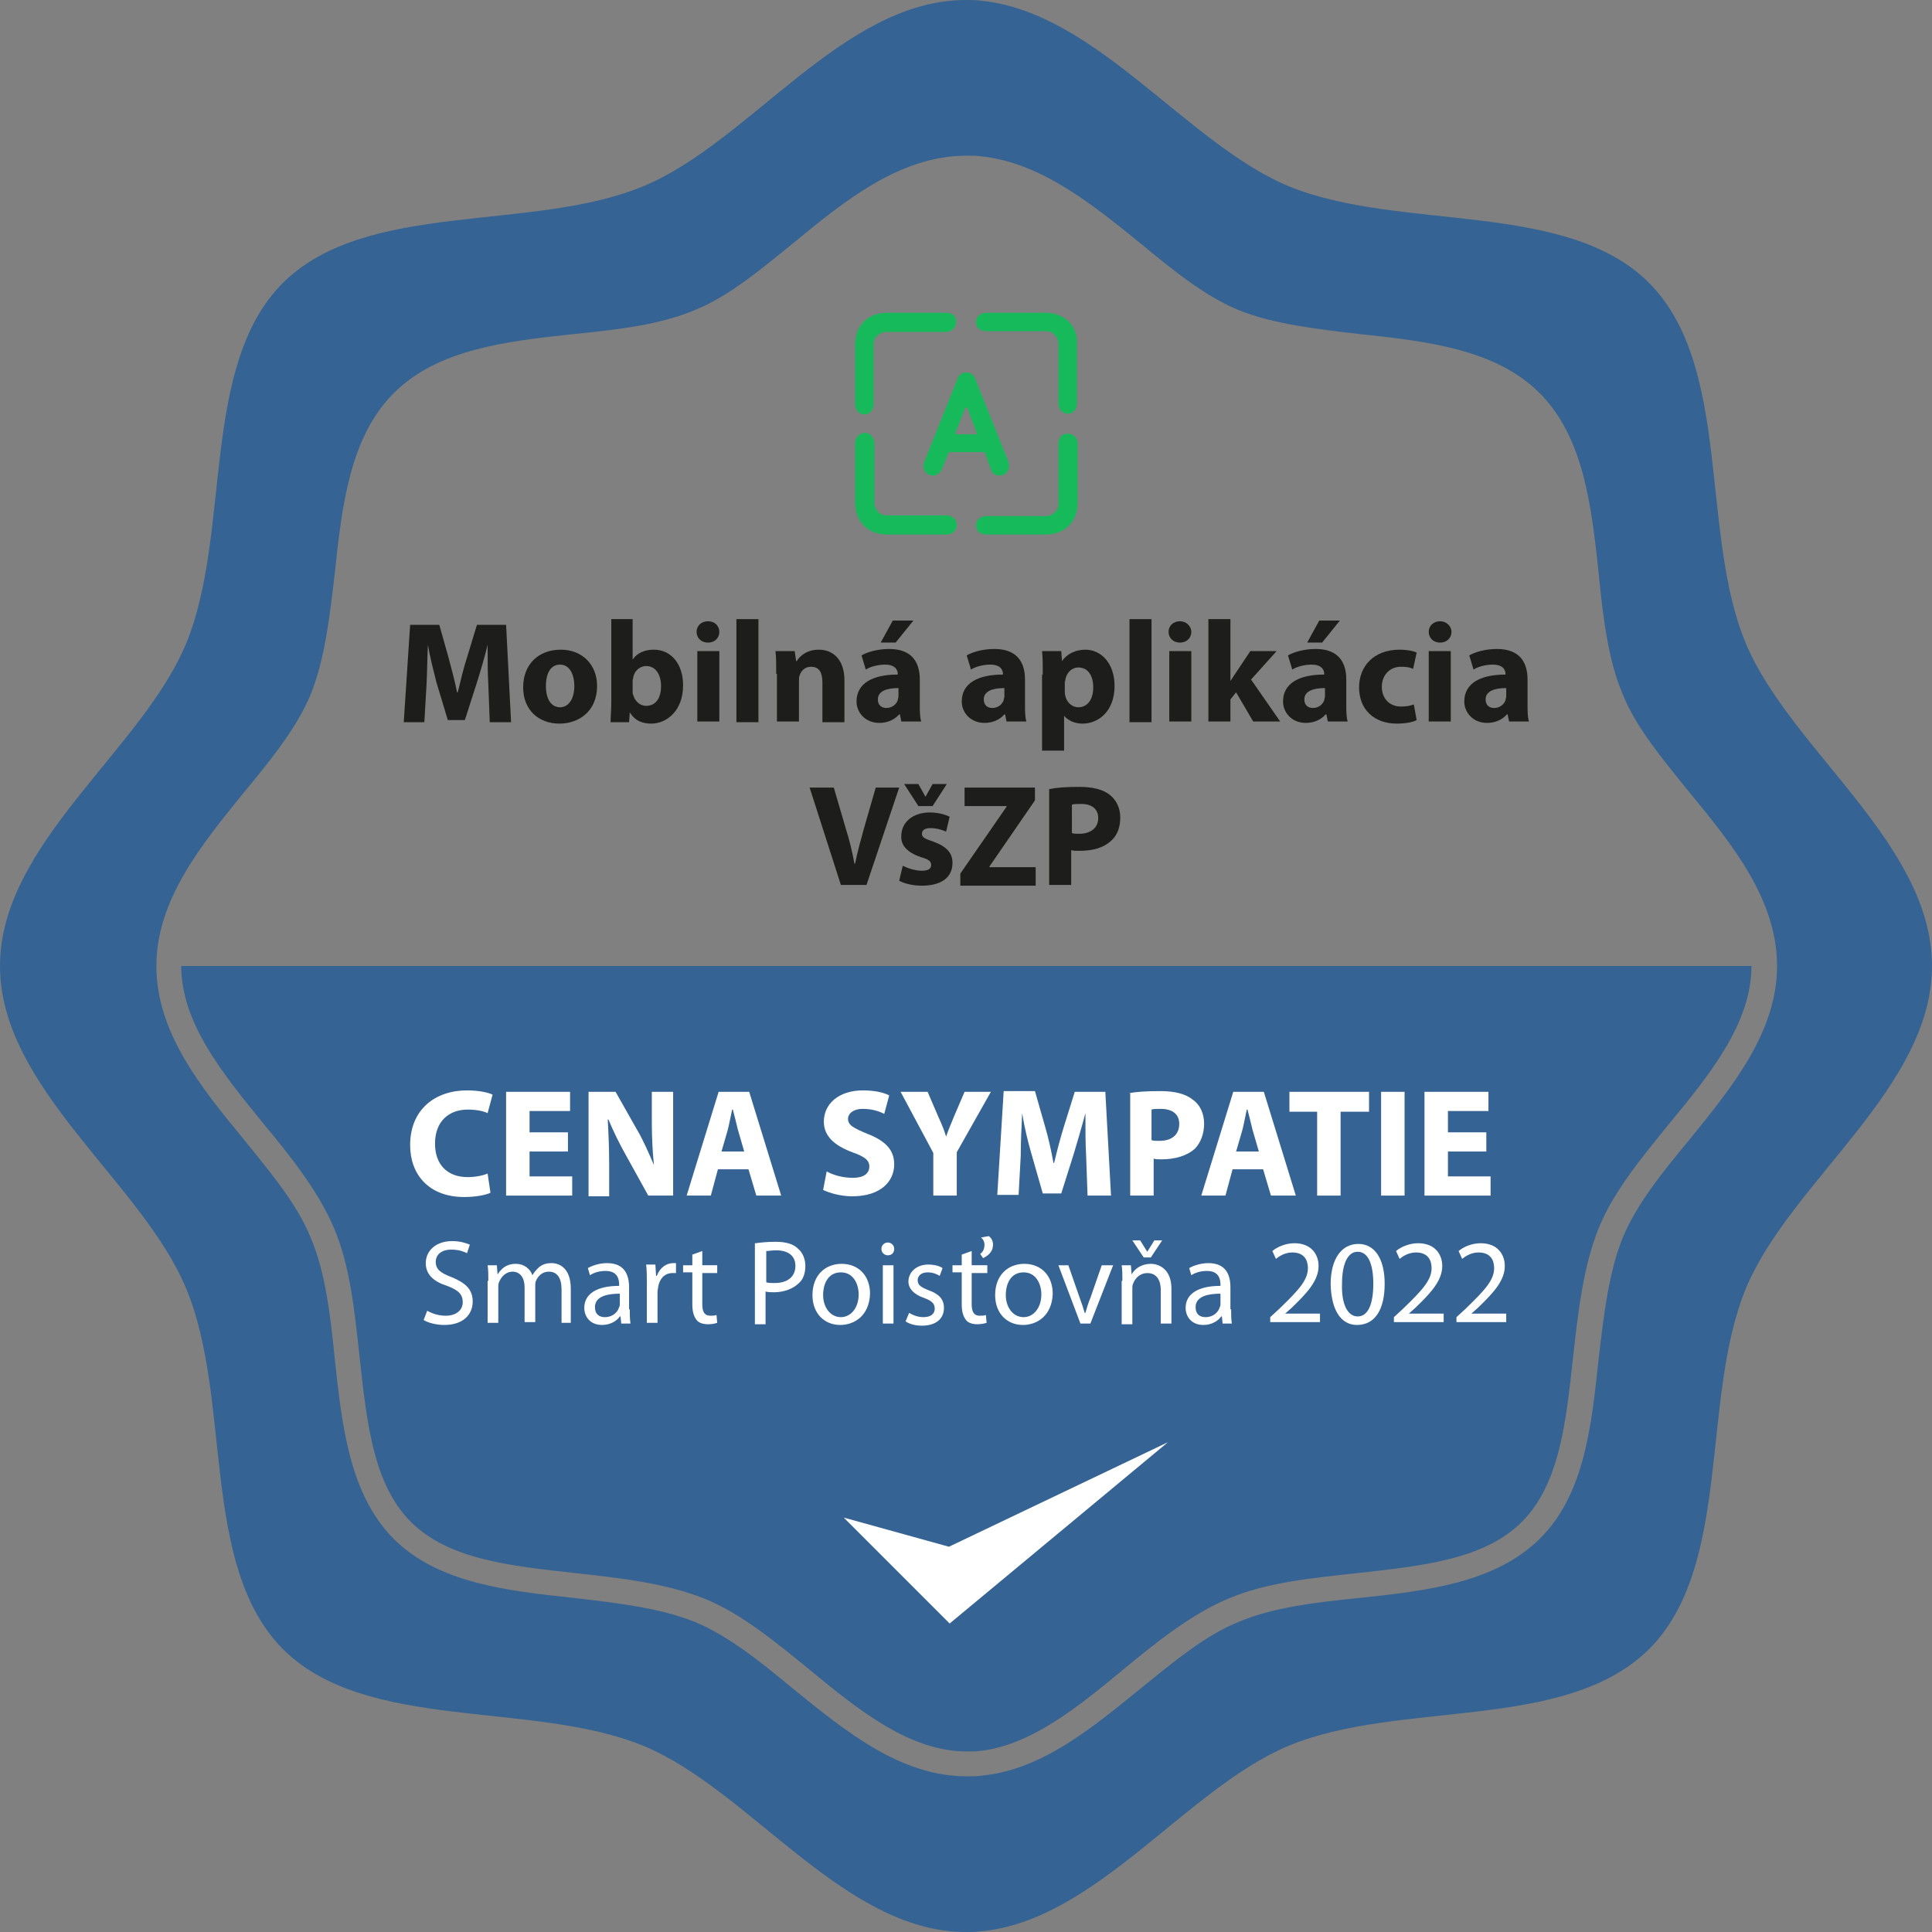 <?xml version="1.0" encoding="utf-8"?>
<!-- Generator: Adobe Illustrator 26.5.2, SVG Export Plug-In . SVG Version: 6.00 Build 0)  -->
<svg version="1.1" id="Vrstva_1" xmlns="http://www.w3.org/2000/svg" xmlns:xlink="http://www.w3.org/1999/xlink" x="0px" y="0px"
	 viewBox="0 0 271.8 271.8" style="enable-background:new 0 0 271.8 271.8;" xml:space="preserve">
<rect x="0" y="0" width="271.8" height="271.8" fill="#808080" stroke="none"/>
<style type="text/css">
	.st0{fill:#356393;}
	.st1{fill:#FFFFFF;}
	.st2{fill:#1D1D1B;}
	.st3{fill:#16BA5B;}
</style>
<g>
	<g>
		<g>
			<path class="st0" d="M25.5,135.9c0,8,5.8,15.1,11.5,22.1c3.9,4.7,7.8,9.6,10,14.8c2.3,5.4,2.9,11.9,3.6,18.2
				c1,9.1,1.9,17.8,7.2,23.1c5.3,5.3,14,6.2,23.1,7.2c6.3,0.7,12.7,1.4,18.2,3.6c5.2,2.1,10,6.1,14.8,10
				c6.9,5.7,14.1,11.5,22.1,11.5c0.7,0,1.4,0,2.1-0.1c7.1-0.9,13.6-6.2,19.9-11.4c4.7-3.9,9.6-7.8,14.8-10
				c5.4-2.3,11.9-2.9,18.2-3.6c9.1-1,17.8-1.9,23.1-7.2c5.3-5.3,6.2-14,7.2-23.1c0.7-6.3,1.4-12.7,3.6-18.2c2.1-5.2,6.1-10,10-14.8
				c5.7-6.9,11.5-14.1,11.5-22.1H25.5z M25.5,135.9c0,8,5.8,15.1,11.5,22.1c3.9,4.7,7.8,9.6,10,14.8c2.3,5.4,2.9,11.9,3.6,18.2
				c1,9.1,1.9,17.8,7.2,23.1c5.3,5.3,14,6.2,23.1,7.2c6.3,0.7,12.7,1.4,18.2,3.6c5.2,2.1,10,6.1,14.8,10
				c6.9,5.7,14.1,11.5,22.1,11.5c0.7,0,1.4,0,2.1-0.1c7.1-0.9,13.6-6.2,19.9-11.4c4.7-3.9,9.6-7.8,14.8-10
				c5.4-2.3,11.9-2.9,18.2-3.6c9.1-1,17.8-1.9,23.1-7.2c5.3-5.3,6.2-14,7.2-23.1c0.7-6.3,1.4-12.7,3.6-18.2c2.1-5.2,6.1-10,10-14.8
				c5.7-6.9,11.5-14.1,11.5-22.1H25.5z M245.6,90.5c-6.5-15.6-1.9-38.9-13.6-50.7c-11.7-11.7-35.1-7.2-50.7-13.6
				c-14.4-6-27.1-24.5-43.3-26.1C137.4,0,136.6,0,135.9,0c-17.3,0-30.4,20-45.4,26.2c-15.6,6.5-38.9,1.9-50.7,13.6
				c-11.7,11.7-7.2,35.1-13.6,50.7C20,105.5,0,118.7,0,135.9s20,30.4,26.2,45.4c6.5,15.6,1.9,38.9,13.6,50.7
				c11.7,11.7,35.1,7.2,50.7,13.6c15,6.2,28.2,26.2,45.4,26.2c0.7,0,1.4,0,2.1-0.1c16.2-1.5,28.9-20.1,43.3-26.1
				c15.6-6.5,38.9-1.9,50.7-13.6c11.7-11.7,7.2-35.1,13.6-50.7c6.2-15,26.2-28.2,26.2-45.4S251.9,105.5,245.6,90.5z M237.7,160.3
				c-3.9,4.7-7.5,9.2-9.4,13.8c-2,4.9-2.7,11.1-3.4,17.1c-1,9.4-2,19.1-8.3,25.3s-15.9,7.3-25.3,8.3c-6,0.6-12.2,1.3-17.1,3.4
				c-4.7,1.9-9.1,5.6-13.8,9.4c-6.9,5.6-13.9,11.4-22.3,12.2c-0.7,0.1-1.4,0.1-2.1,0.1c-9.3,0-17-6.3-24.4-12.3
				c-4.7-3.9-9.2-7.5-13.8-9.4c-4.9-2-11.1-2.7-17.1-3.4c-9.4-1-19.1-2.1-25.3-8.3c-6.2-6.2-7.3-15.9-8.3-25.3
				c-0.6-6-1.3-12.2-3.4-17.1c-1.9-4.7-5.6-9.1-9.4-13.8c-6.1-7.4-12.3-15.1-12.3-24.4s6.3-17,12.3-24.4c3.9-4.7,7.5-9.2,9.4-13.8
				c2-4.9,2.7-11.1,3.4-17.1c1-9.4,2.1-19.1,8.3-25.3c6.2-6.2,15.9-7.3,25.3-8.3c6-0.6,12.2-1.3,17.1-3.4c4.7-1.9,9.1-5.6,13.8-9.4
				c7.4-6.1,15.1-12.3,24.4-12.3c0.7,0,1.4,0,2.1,0.1c8.3,0.9,15.4,6.6,22.3,12.2c4.7,3.9,9.2,7.5,13.8,9.4c4.9,2,11.1,2.7,17.1,3.4
				c9.4,1,19.1,2.1,25.3,8.3s7.3,15.9,8.3,25.3c0.6,6,1.3,12.2,3.4,17.1c1.9,4.7,5.6,9.1,9.4,13.8c6.1,7.4,12.3,15.1,12.3,24.4
				S243.7,152.9,237.7,160.3z M25.5,135.9c0,8,5.8,15.1,11.5,22.1c3.9,4.7,7.8,9.6,10,14.8c2.3,5.4,2.9,11.9,3.6,18.2
				c1,9.1,1.9,17.8,7.2,23.1c5.3,5.3,14,6.2,23.1,7.2c6.3,0.7,12.7,1.4,18.2,3.6c5.2,2.1,10,6.1,14.8,10
				c6.9,5.7,14.1,11.5,22.1,11.5c0.7,0,1.4,0,2.1-0.1c7.1-0.9,13.6-6.2,19.9-11.4c4.7-3.9,9.6-7.8,14.8-10
				c5.4-2.3,11.9-2.9,18.2-3.6c9.1-1,17.8-1.9,23.1-7.2c5.3-5.3,6.2-14,7.2-23.1c0.7-6.3,1.4-12.7,3.6-18.2c2.1-5.2,6.1-10,10-14.8
				c5.7-6.9,11.5-14.1,11.5-22.1H25.5z"/>
		</g>
	</g>
	<g>
		<polygon class="st1" points="118.7,213.5 133.6,228.4 164.3,202.9 133.5,217.6 		"/>
	</g>
</g>
<g>
	<path class="st1" d="M69,167.8c-0.6,0.3-2,0.6-3.7,0.6c-5,0-7.6-3.2-7.6-7.3c0-5,3.5-7.7,8-7.7c1.7,0,3,0.3,3.6,0.6l-0.7,2.6
		c-0.6-0.3-1.6-0.5-2.8-0.5c-2.6,0-4.6,1.6-4.6,4.8c0,2.9,1.7,4.7,4.6,4.7c1,0,2.1-0.2,2.8-0.5L69,167.8z"/>
	<path class="st1" d="M79.9,162h-5.4v3.5h6v2.7h-9.3v-14.6h9v2.7h-5.7v3h5.4V162z"/>
	<path class="st1" d="M82.8,168.2v-14.6h3.8l3,5.3c0.9,1.5,1.7,3.4,2.4,5h0c-0.2-1.9-0.3-3.9-0.3-6.1v-4.2h3v14.6h-3.5l-3.1-5.6
		c-0.9-1.6-1.8-3.4-2.5-5.1h-0.1c0.1,1.9,0.2,4,0.2,6.4v4.4H82.8z"/>
	<path class="st1" d="M101,164.5l-1,3.7h-3.4l4.5-14.6h4.3l4.5,14.6h-3.5l-1.1-3.7H101z M104.7,162l-0.9-3.1c-0.2-0.9-0.5-2-0.7-2.8
		h-0.1c-0.2,0.9-0.4,2-0.6,2.8l-0.9,3.1H104.7z"/>
	<path class="st1" d="M116.3,164.8c0.9,0.5,2.2,0.9,3.7,0.9c1.5,0,2.3-0.6,2.3-1.6c0-0.9-0.7-1.4-2.4-2c-2.4-0.9-4-2.2-4-4.3
		c0-2.5,2.1-4.4,5.5-4.4c1.7,0,2.9,0.3,3.7,0.7l-0.7,2.6c-0.6-0.3-1.6-0.7-3-0.7c-1.4,0-2.1,0.7-2.1,1.4c0,0.9,0.8,1.3,2.7,2.1
		c2.6,1,3.8,2.3,3.8,4.3c0,2.4-1.9,4.5-5.9,4.5c-1.7,0-3.3-0.5-4.1-0.9L116.3,164.8z"/>
	<path class="st1" d="M131.3,168.2v-6l-4.6-8.6h3.8l1.5,3.5c0.5,1.1,0.8,1.8,1.1,2.8h0c0.3-0.9,0.7-1.8,1.1-2.8l1.5-3.5h3.7
		l-4.8,8.5v6.1H131.3z"/>
	<path class="st1" d="M152.8,162.6c-0.1-1.8-0.1-3.8-0.1-6h0c-0.5,1.9-1.1,3.9-1.6,5.6l-1.8,5.7h-2.6l-1.6-5.6
		c-0.5-1.7-1-3.8-1.3-5.7h0c-0.1,2-0.2,4.2-0.2,6l-0.3,5.5h-3l0.9-14.6h4.4l1.4,4.9c0.5,1.7,0.9,3.5,1.2,5.2h0.1
		c0.4-1.7,0.9-3.6,1.4-5.2l1.5-4.8h4.3l0.8,14.6H153L152.8,162.6z"/>
	<path class="st1" d="M158.8,153.8c1-0.2,2.4-0.3,4.5-0.3c2,0,3.5,0.4,4.5,1.2c1,0.7,1.6,1.9,1.6,3.4c0,1.4-0.5,2.7-1.3,3.5
		c-1.1,1-2.8,1.5-4.7,1.5c-0.4,0-0.8,0-1.1-0.1v5.2h-3.3V153.8z M162,160.4c0.3,0.1,0.6,0.1,1.1,0.1c1.8,0,2.8-0.9,2.8-2.4
		c0-1.3-0.9-2.1-2.6-2.1c-0.6,0-1.1,0-1.3,0.1V160.4z"/>
	<path class="st1" d="M173.4,164.5l-1,3.7H169l4.5-14.6h4.3l4.5,14.6h-3.5l-1.1-3.7H173.4z M177.1,162l-0.9-3.1
		c-0.2-0.9-0.5-2-0.7-2.8h-0.1c-0.2,0.9-0.4,2-0.6,2.8l-0.9,3.1H177.1z"/>
	<path class="st1" d="M185.3,156.4h-3.9v-2.8h11.2v2.8h-4v11.8h-3.3V156.4z"/>
	<path class="st1" d="M197.6,153.6v14.6h-3.3v-14.6H197.6z"/>
	<path class="st1" d="M209.1,162h-5.4v3.5h6v2.7h-9.3v-14.6h9v2.7h-5.7v3h5.4V162z"/>
	<path class="st1" d="M60.1,184.4c0.7,0.4,1.6,0.7,2.6,0.7c1.5,0,2.4-0.8,2.4-1.9c0-1.1-0.6-1.7-2.2-2.3c-1.9-0.6-3-1.6-3-3.2
		c0-1.8,1.5-3.1,3.7-3.1c1.2,0,2,0.3,2.5,0.5l-0.4,1.2c-0.4-0.2-1.1-0.5-2.2-0.5c-1.6,0-2.2,0.9-2.2,1.7c0,1.1,0.7,1.6,2.3,2.2
		c1.9,0.8,2.9,1.7,2.9,3.4c0,1.8-1.3,3.3-4,3.3c-1.1,0-2.3-0.3-2.9-0.7L60.1,184.4z"/>
	<path class="st1" d="M68.7,180.2c0-0.9,0-1.5-0.1-2.2h1.3l0.1,1.3H70c0.5-0.8,1.2-1.5,2.6-1.5c1.1,0,2,0.7,2.3,1.6h0
		c0.3-0.5,0.6-0.8,0.9-1.1c0.5-0.4,1-0.6,1.8-0.6c1.1,0,2.7,0.7,2.7,3.6v4.8H79v-4.7c0-1.6-0.6-2.5-1.8-2.5c-0.9,0-1.5,0.6-1.8,1.3
		c-0.1,0.2-0.1,0.5-0.1,0.7v5.1h-1.5v-4.9c0-1.3-0.6-2.2-1.7-2.2c-0.9,0-1.6,0.7-1.9,1.5c-0.1,0.2-0.1,0.5-0.1,0.7v5h-1.5V180.2z"/>
	<path class="st1" d="M88.6,184.2c0,0.7,0,1.4,0.1,2h-1.3l-0.1-1h-0.1c-0.4,0.6-1.3,1.2-2.5,1.2c-1.7,0-2.5-1.2-2.5-2.4
		c0-2,1.8-3.1,4.9-3.1v-0.2c0-0.7-0.2-1.9-1.9-1.9c-0.8,0-1.6,0.2-2.2,0.6l-0.3-1c0.7-0.4,1.7-0.7,2.7-0.7c2.5,0,3.1,1.7,3.1,3.4
		V184.2z M87.2,182c-1.6,0-3.5,0.3-3.5,1.9c0,1,0.6,1.4,1.4,1.4c1.1,0,1.8-0.7,2-1.4c0.1-0.2,0.1-0.3,0.1-0.5V182z"/>
	<path class="st1" d="M91,180.5c0-1,0-1.8-0.1-2.6h1.3l0.1,1.6h0.1c0.4-1.1,1.3-1.8,2.3-1.8c0.2,0,0.3,0,0.4,0v1.4
		c-0.2,0-0.3,0-0.5,0c-1.1,0-1.8,0.8-2,1.9c0,0.2-0.1,0.5-0.1,0.7v4.4H91V180.5z"/>
	<path class="st1" d="M98.8,176v2h2.1v1.1h-2.1v4.4c0,1,0.3,1.6,1.1,1.6c0.4,0,0.6,0,0.9-0.1l0.1,1.1c-0.3,0.1-0.7,0.2-1.3,0.2
		c-0.7,0-1.3-0.2-1.6-0.6c-0.4-0.5-0.6-1.2-0.6-2.2v-4.5h-1.3V178h1.3v-1.5L98.8,176z"/>
	<path class="st1" d="M106.3,174.9c0.7-0.1,1.6-0.2,2.8-0.2c1.5,0,2.5,0.3,3.2,1c0.6,0.5,1,1.4,1,2.4c0,1-0.3,1.9-0.9,2.4
		c-0.8,0.8-2.1,1.3-3.5,1.3c-0.4,0-0.8,0-1.2-0.1v4.6h-1.5V174.9z M107.8,180.4c0.3,0.1,0.7,0.1,1.2,0.1c1.8,0,2.9-0.9,2.9-2.4
		c0-1.5-1.1-2.2-2.7-2.2c-0.6,0-1.1,0.1-1.4,0.1V180.4z"/>
	<path class="st1" d="M118.2,186.4c-2.2,0-3.9-1.6-3.9-4.2c0-2.8,1.8-4.4,4.1-4.4c2.4,0,4,1.7,4,4.2
		C122.3,185.1,120.2,186.4,118.2,186.4L118.2,186.4z M118.3,185.3c1.4,0,2.5-1.3,2.5-3.2c0-1.4-0.7-3.1-2.5-3.1
		c-1.8,0-2.5,1.6-2.5,3.2C115.8,183.9,116.8,185.3,118.3,185.3L118.3,185.3z"/>
	<path class="st1" d="M124.9,176.6c-0.5,0-0.9-0.4-0.9-0.9c0-0.5,0.4-0.9,0.9-0.9c0.5,0,0.9,0.4,0.9,0.9
		C125.8,176.2,125.5,176.6,124.9,176.6L124.9,176.6z M124.2,186.2V178h1.5v8.2H124.2z"/>
	<path class="st1" d="M127.9,184.7c0.5,0.3,1.2,0.6,2,0.6c1.1,0,1.6-0.5,1.6-1.2c0-0.7-0.4-1.1-1.5-1.5c-1.5-0.5-2.2-1.4-2.2-2.3
		c0-1.3,1.1-2.4,2.8-2.4c0.8,0,1.6,0.2,2,0.5l-0.4,1.1c-0.3-0.2-0.9-0.5-1.7-0.5c-0.9,0-1.4,0.5-1.4,1.1c0,0.7,0.5,1,1.5,1.4
		c1.4,0.5,2.2,1.2,2.2,2.5c0,1.5-1.1,2.5-3.1,2.5c-0.9,0-1.7-0.2-2.3-0.6L127.9,184.7z"/>
	<path class="st1" d="M136.7,176v2h2.2v1.1h-2.2v4.4c0,1,0.3,1.6,1.1,1.6c0.4,0,0.6,0,0.9-0.1l0.1,1.1c-0.3,0.1-0.8,0.2-1.3,0.2
		c-0.7,0-1.3-0.2-1.6-0.6c-0.4-0.5-0.6-1.2-0.6-2.2v-4.5h-1.3V178h1.3v-1.5L136.7,176z M137.9,176.4c0.3-0.2,0.6-0.6,0.6-1.3
		c0-0.4-0.2-0.8-0.5-1l1.1-0.2c0.3,0.2,0.6,0.6,0.6,1.2c0,1.2-1,1.7-1.4,1.9L137.9,176.4z"/>
	<path class="st1" d="M143.9,186.4c-2.2,0-3.9-1.6-3.9-4.2c0-2.8,1.8-4.4,4.1-4.4c2.4,0,4,1.7,4,4.2
		C148,185.1,145.9,186.4,143.9,186.4L143.9,186.4z M144,185.3c1.4,0,2.5-1.3,2.5-3.2c0-1.4-0.7-3.1-2.5-3.1c-1.8,0-2.5,1.6-2.5,3.2
		C141.5,183.9,142.5,185.3,144,185.3L144,185.3z"/>
	<path class="st1" d="M150.3,178l1.6,4.6c0.3,0.8,0.5,1.4,0.7,2.1h0.1c0.2-0.7,0.4-1.4,0.7-2.1l1.6-4.6h1.6l-3.2,8.2h-1.4l-3.1-8.2
		H150.3z"/>
	<path class="st1" d="M157.9,180.2c0-0.9,0-1.5-0.1-2.2h1.3l0.1,1.3h0c0.4-0.8,1.4-1.5,2.7-1.5c1.1,0,2.9,0.7,2.9,3.5v4.9h-1.5v-4.7
		c0-1.3-0.5-2.4-1.9-2.4c-1,0-1.7,0.7-2,1.5c-0.1,0.2-0.1,0.5-0.1,0.7v5h-1.5V180.2z M160.9,176.9l-1.6-2.4h1.1l1,1.6h0l1-1.6h1.1
		l-1.6,2.4H160.9z"/>
	<path class="st1" d="M173.2,184.2c0,0.7,0,1.4,0.1,2h-1.3l-0.1-1h-0.1c-0.4,0.6-1.3,1.2-2.5,1.2c-1.7,0-2.5-1.2-2.5-2.4
		c0-2,1.8-3.1,4.9-3.1v-0.2c0-0.7-0.2-1.9-1.9-1.9c-0.8,0-1.6,0.2-2.2,0.6l-0.3-1c0.7-0.4,1.7-0.7,2.7-0.7c2.5,0,3.1,1.7,3.1,3.4
		V184.2z M171.7,182c-1.6,0-3.5,0.3-3.5,1.9c0,1,0.6,1.4,1.4,1.4c1.1,0,1.8-0.7,2-1.4c0.1-0.2,0.1-0.3,0.1-0.5V182z"/>
	<path class="st1" d="M178.7,186.2v-0.9l1.2-1.1c2.8-2.7,4.1-4.1,4.1-5.8c0-1.1-0.5-2.2-2.2-2.2c-1,0-1.8,0.5-2.3,0.9l-0.5-1.1
		c0.7-0.6,1.9-1.1,3.1-1.1c2.4,0,3.4,1.6,3.4,3.2c0,2-1.5,3.7-3.8,5.9l-0.9,0.8v0h4.9v1.2H178.7z"/>
	<path class="st1" d="M190.9,186.4c-2.2,0-3.6-2-3.7-5.7c0-3.7,1.6-5.7,3.9-5.7c2.3,0,3.7,2.1,3.7,5.6
		C194.8,184.3,193.4,186.4,190.9,186.4L190.9,186.4z M191,185.2c1.5,0,2.2-1.8,2.2-4.6c0-2.7-0.7-4.5-2.2-4.5
		c-1.4,0-2.2,1.7-2.2,4.5C188.7,183.5,189.6,185.2,191,185.2L191,185.2z"/>
	<path class="st1" d="M196.1,186.2v-0.9l1.2-1.1c2.8-2.7,4.1-4.1,4.1-5.8c0-1.1-0.5-2.2-2.2-2.2c-1,0-1.8,0.5-2.3,0.9l-0.5-1.1
		c0.7-0.6,1.9-1.1,3.1-1.1c2.4,0,3.4,1.6,3.4,3.2c0,2-1.5,3.7-3.8,5.9l-0.9,0.8v0h4.9v1.2H196.1z"/>
	<path class="st1" d="M204.9,186.2v-0.9l1.2-1.1c2.8-2.7,4.1-4.1,4.1-5.8c0-1.1-0.5-2.2-2.2-2.2c-1,0-1.8,0.5-2.3,0.9l-0.5-1.1
		c0.7-0.6,1.9-1.1,3.1-1.1c2.4,0,3.4,1.6,3.4,3.2c0,2-1.5,3.7-3.8,5.9l-0.9,0.8v0h4.9v1.2H204.9z"/>
</g>
<g>
	<path class="st2" d="M68.7,96.3c-0.1-1.6-0.1-3.6-0.1-5.6h0c-0.4,1.7-1,3.7-1.5,5.3l-1.7,5.3h-2.4L61.4,96
		c-0.4-1.6-0.9-3.5-1.2-5.3h0c-0.1,1.8-0.1,4-0.2,5.7l-0.3,5.2h-2.9l0.9-13.7h4.1l1.3,4.6c0.4,1.6,0.9,3.3,1.2,4.9h0.1
		c0.4-1.6,0.8-3.4,1.3-4.9l1.4-4.6h4.1l0.7,13.7h-3L68.7,96.3z"/>
	<path class="st2" d="M78.7,101.8c-2.9,0-5.1-1.9-5.1-5.1c0-3.2,2.1-5.3,5.3-5.3c3,0,5.1,2.1,5.1,5.1
		C84,100.1,81.4,101.8,78.7,101.8L78.7,101.8z M78.8,99.5c1.2,0,2-1.2,2-3c0-1.5-0.6-3-2-3c-1.5,0-2,1.5-2,3
		C76.8,98.3,77.5,99.5,78.8,99.5L78.8,99.5z"/>
	<path class="st2" d="M85.9,87.1H89v5.7h0c0.6-0.9,1.6-1.4,3-1.4c2.4,0,4.1,2,4.1,5c0,3.6-2.3,5.4-4.5,5.4c-1.2,0-2.3-0.4-3-1.6h0
		l-0.1,1.4h-2.6c0-0.7,0.1-1.8,0.1-3V87.1z M89,97.3c0,0.2,0,0.4,0.1,0.5c0.2,0.8,0.9,1.5,1.8,1.5c1.3,0,2.1-1,2.1-2.8
		c0-1.5-0.7-2.8-2.1-2.8c-0.8,0-1.6,0.6-1.8,1.5c0,0.2-0.1,0.4-0.1,0.6V97.3z"/>
	<path class="st2" d="M99.6,90.4c-1,0-1.6-0.7-1.6-1.5c0-0.9,0.7-1.5,1.6-1.5c1,0,1.6,0.7,1.6,1.5C101.2,89.7,100.6,90.4,99.6,90.4
		L99.6,90.4z M98.1,101.5v-9.9h3.1v9.9H98.1z"/>
	<path class="st2" d="M103.6,87.1h3.1v14.5h-3.1V87.1z"/>
	<path class="st2" d="M109.2,94.8c0-1.2,0-2.3-0.1-3.2h2.7L112,93h0.1c0.4-0.7,1.4-1.6,3.1-1.6c2,0,3.6,1.4,3.6,4.3v5.9h-3.1V96
		c0-1.3-0.4-2.2-1.6-2.2c-0.9,0-1.4,0.6-1.6,1.2c-0.1,0.2-0.1,0.5-0.1,0.8v5.7h-3.1V94.8z"/>
	<path class="st2" d="M129.4,99.1c0,0.9,0,1.8,0.2,2.4h-2.8l-0.2-1h-0.1c-0.7,0.8-1.7,1.2-2.8,1.2c-2,0-3.2-1.5-3.2-3
		c0-2.6,2.3-3.8,5.8-3.8v-0.1c0-0.5-0.3-1.3-1.8-1.3c-1,0-2.1,0.3-2.7,0.7l-0.6-2c0.7-0.4,2.1-0.9,3.9-0.9c3.3,0,4.3,2,4.3,4.3V99.1
		z M126.4,96.8c-1.6,0-2.9,0.4-2.9,1.6c0,0.8,0.5,1.2,1.2,1.2c0.8,0,1.4-0.5,1.6-1.1c0-0.2,0.1-0.3,0.1-0.5V96.8z M128.5,87.3
		l-2.5,3.1h-2.1l1.7-3.1H128.5z"/>
	<path class="st2" d="M144.2,99.1c0,0.9,0,1.8,0.2,2.4h-2.8l-0.2-1h-0.1c-0.7,0.8-1.7,1.2-2.8,1.2c-2,0-3.2-1.5-3.2-3
		c0-2.6,2.3-3.8,5.8-3.8v-0.1c0-0.5-0.3-1.3-1.8-1.3c-1,0-2.1,0.3-2.7,0.7l-0.6-2c0.7-0.4,2.1-0.9,3.9-0.9c3.3,0,4.3,2,4.3,4.3V99.1
		z M141.3,96.8c-1.6,0-2.9,0.4-2.9,1.6c0,0.8,0.5,1.2,1.2,1.2c0.8,0,1.4-0.5,1.6-1.1c0-0.2,0.1-0.3,0.1-0.5V96.8z"/>
	<path class="st2" d="M146.7,94.9c0-1.3,0-2.4-0.1-3.3h2.7l0.1,1.4h0c0.7-1,1.9-1.6,3.3-1.6c2.2,0,4.1,1.9,4.1,5.1
		c0,3.6-2.3,5.3-4.5,5.3c-1.2,0-2.1-0.5-2.6-1.1h0v4.9h-3.1V94.9z M149.8,97.3c0,0.2,0,0.4,0.1,0.7c0.2,0.8,0.9,1.5,1.8,1.5
		c1.3,0,2.1-1.1,2.1-2.8c0-1.6-0.7-2.8-2.1-2.8c-0.9,0-1.6,0.7-1.8,1.6c0,0.2-0.1,0.4-0.1,0.5V97.3z"/>
	<path class="st2" d="M158.9,87.1h3.1v14.5h-3.1V87.1z"/>
	<path class="st2" d="M166,90.4c-1,0-1.6-0.7-1.6-1.5c0-0.9,0.7-1.5,1.6-1.5s1.6,0.7,1.6,1.5C167.6,89.7,167,90.4,166,90.4L166,90.4
		z M164.5,101.5v-9.9h3.1v9.9H164.5z"/>
	<path class="st2" d="M173.1,95.8L173.1,95.8c0.3-0.4,0.5-0.8,0.8-1.2l2-3h3.7l-3.6,4l4.1,5.9h-3.8l-2.4-4.1l-0.8,1v3.1H170V87.1
		h3.1V95.8z"/>
	<path class="st2" d="M189.4,99.1c0,0.9,0,1.8,0.2,2.4h-2.8l-0.2-1h-0.1c-0.7,0.8-1.7,1.2-2.8,1.2c-2,0-3.2-1.5-3.2-3
		c0-2.6,2.3-3.8,5.8-3.8v-0.1c0-0.5-0.3-1.3-1.8-1.3c-1,0-2.1,0.3-2.7,0.7l-0.6-2c0.7-0.4,2.1-0.9,3.9-0.9c3.3,0,4.3,2,4.3,4.3V99.1
		z M186.4,96.8c-1.6,0-2.9,0.4-2.9,1.6c0,0.8,0.5,1.2,1.2,1.2c0.8,0,1.4-0.5,1.6-1.1c0-0.2,0.1-0.3,0.1-0.5V96.8z M188.5,87.3
		l-2.5,3.1h-2.1l1.7-3.1H188.5z"/>
	<path class="st2" d="M199.3,101.3c-0.5,0.3-1.6,0.5-2.8,0.5c-3.2,0-5.3-2-5.3-5.1c0-2.9,2-5.3,5.7-5.3c0.8,0,1.7,0.1,2.4,0.4
		l-0.5,2.3c-0.4-0.2-0.9-0.3-1.7-0.3c-1.6,0-2.7,1.2-2.7,2.8c0,1.8,1.2,2.8,2.7,2.8c0.7,0,1.3-0.1,1.8-0.3L199.3,101.3z"/>
	<path class="st2" d="M202.6,90.4c-1,0-1.6-0.7-1.6-1.5c0-0.9,0.7-1.5,1.6-1.5s1.6,0.7,1.6,1.5C204.2,89.7,203.6,90.4,202.6,90.4
		L202.6,90.4z M201,101.5v-9.9h3.1v9.9H201z"/>
	<path class="st2" d="M214.9,99.1c0,0.9,0,1.8,0.2,2.4h-2.8l-0.2-1H212c-0.7,0.8-1.7,1.2-2.8,1.2c-2,0-3.2-1.5-3.2-3
		c0-2.6,2.3-3.8,5.8-3.8v-0.1c0-0.5-0.3-1.3-1.8-1.3c-1,0-2.1,0.3-2.7,0.7l-0.6-2c0.7-0.4,2.1-0.9,3.9-0.9c3.3,0,4.3,2,4.3,4.3V99.1
		z M211.9,96.8c-1.6,0-2.9,0.4-2.9,1.6c0,0.8,0.5,1.2,1.2,1.2c0.8,0,1.4-0.5,1.6-1.1c0-0.2,0.1-0.3,0.1-0.5V96.8z"/>
	<path class="st2" d="M118.3,124.5l-4.4-13.7h3.4l1.7,5.8c0.5,1.6,0.9,3.2,1.2,4.9h0.1c0.3-1.6,0.8-3.3,1.2-4.8l1.7-5.9h3.3
		l-4.6,13.7H118.3z"/>
	<path class="st2" d="M127,121.8c0.6,0.3,1.7,0.7,2.7,0.7c0.9,0,1.3-0.3,1.3-0.8c0-0.5-0.3-0.8-1.4-1.1c-2.1-0.7-2.9-1.8-2.8-3
		c0-1.9,1.6-3.3,4-3.3c1.2,0,2.2,0.3,2.8,0.6l-0.5,2.1c-0.4-0.2-1.3-0.5-2.2-0.5c-0.8,0-1.2,0.3-1.2,0.8c0,0.5,0.4,0.7,1.6,1.1
		c1.9,0.7,2.7,1.6,2.7,3c0,1.9-1.4,3.2-4.3,3.2c-1.3,0-2.5-0.3-3.2-0.7L127,121.8z M129.2,113.4l-2-3.1h2l1,1.8h0l1-1.8h2l-2,3.1
		H129.2z"/>
	<path class="st2" d="M135.1,122.9l6.5-9.4v-0.1h-5.9v-2.6h9.9v1.8l-6.4,9.3v0.1h6.5v2.6h-10.6V122.9z"/>
	<path class="st2" d="M147.7,111c1-0.2,2.3-0.3,4.2-0.3c1.9,0,3.3,0.4,4.2,1.1c0.9,0.7,1.5,1.8,1.5,3.2c0,1.4-0.4,2.5-1.3,3.3
		c-1.1,1-2.6,1.4-4.5,1.4c-0.4,0-0.8,0-1.1-0.1v4.9h-3.1V111z M150.8,117.2c0.3,0.1,0.6,0.1,1,0.1c1.6,0,2.7-0.8,2.7-2.2
		c0-1.3-0.9-2-2.4-2c-0.6,0-1,0-1.3,0.1V117.2z"/>
</g>
<g>
	<path class="st3" d="M150.2,61c-0.7,0-1.3,0.5-1.3,1.5v8.3c0.1,0.9-0.7,1.7-1.6,1.8c-0.1,0-0.1,0-0.2,0h-8.3
		c-0.9,0-1.5,0.6-1.5,1.3c0,0.7,0.5,1.3,1.5,1.3h8.3c2.7,0,4.5-1.8,4.5-4.5v-8.3C151.6,61.5,150.9,61,150.2,61z M133.1,72.5h-8.3
		c-0.9,0.1-1.7-0.7-1.8-1.6c0-0.1,0-0.1,0-0.2v-8.3c0-0.9-0.6-1.5-1.3-1.5c-0.7,0-1.4,0.5-1.4,1.5v8.3c0,2.7,1.8,4.5,4.5,4.5h8.3
		c0.9,0,1.5-0.6,1.5-1.3S134.1,72.5,133.1,72.5z M147.1,44h-8.3c-0.9,0-1.5,0.6-1.5,1.3c0,0.7,0.5,1.3,1.5,1.3h8.3
		c0.9-0.1,1.7,0.7,1.8,1.6c0,0.1,0,0.1,0,0.2v8.3c0,0.9,0.6,1.5,1.3,1.5s1.3-0.5,1.3-1.5v-8.4C151.6,45.8,149.7,44,147.1,44z
		 M133.1,44h-8.3c-2.7,0-4.5,1.8-4.5,4.5v8.3c0,0.9,0.6,1.5,1.3,1.5c0.7,0,1.3-0.5,1.3-1.5v-8.3c-0.1-0.9,0.7-1.7,1.6-1.8
		c0.1,0,0.1,0,0.2,0h8.3c0.9,0,1.5-0.6,1.5-1.3C134.6,44.6,134.1,44,133.1,44z"/>
	<path class="st3" d="M137.4,60.9l-1.3-3.5c-0.1-0.1-0.1-0.1-0.2-0.1c0,0-0.1,0.1-0.1,0.1l-1.4,3.5c-0.1,0.1,0.1,0.2,0.2,0.2h2.7
		C137.4,61.1,137.5,61,137.4,60.9z M135.9,52.4c0.6,0,1.1,0.3,1.3,0.9l4.6,11.5c0.4,1.1-0.1,2.1-1.2,2.1c-0.5,0-1.1-0.3-1.2-0.9
		l-0.8-2.2c0-0.1-0.1-0.2-0.2-0.2h-4.8c-0.1,0-0.2,0.1-0.2,0.2l-0.9,2.2c-0.2,0.5-0.7,0.9-1.2,0.9c-1.1,0-1.7-1-1.2-2.1l4.6-11.5
		C134.9,52.7,135.4,52.4,135.9,52.4L135.9,52.4z"/>
</g>
</svg>
